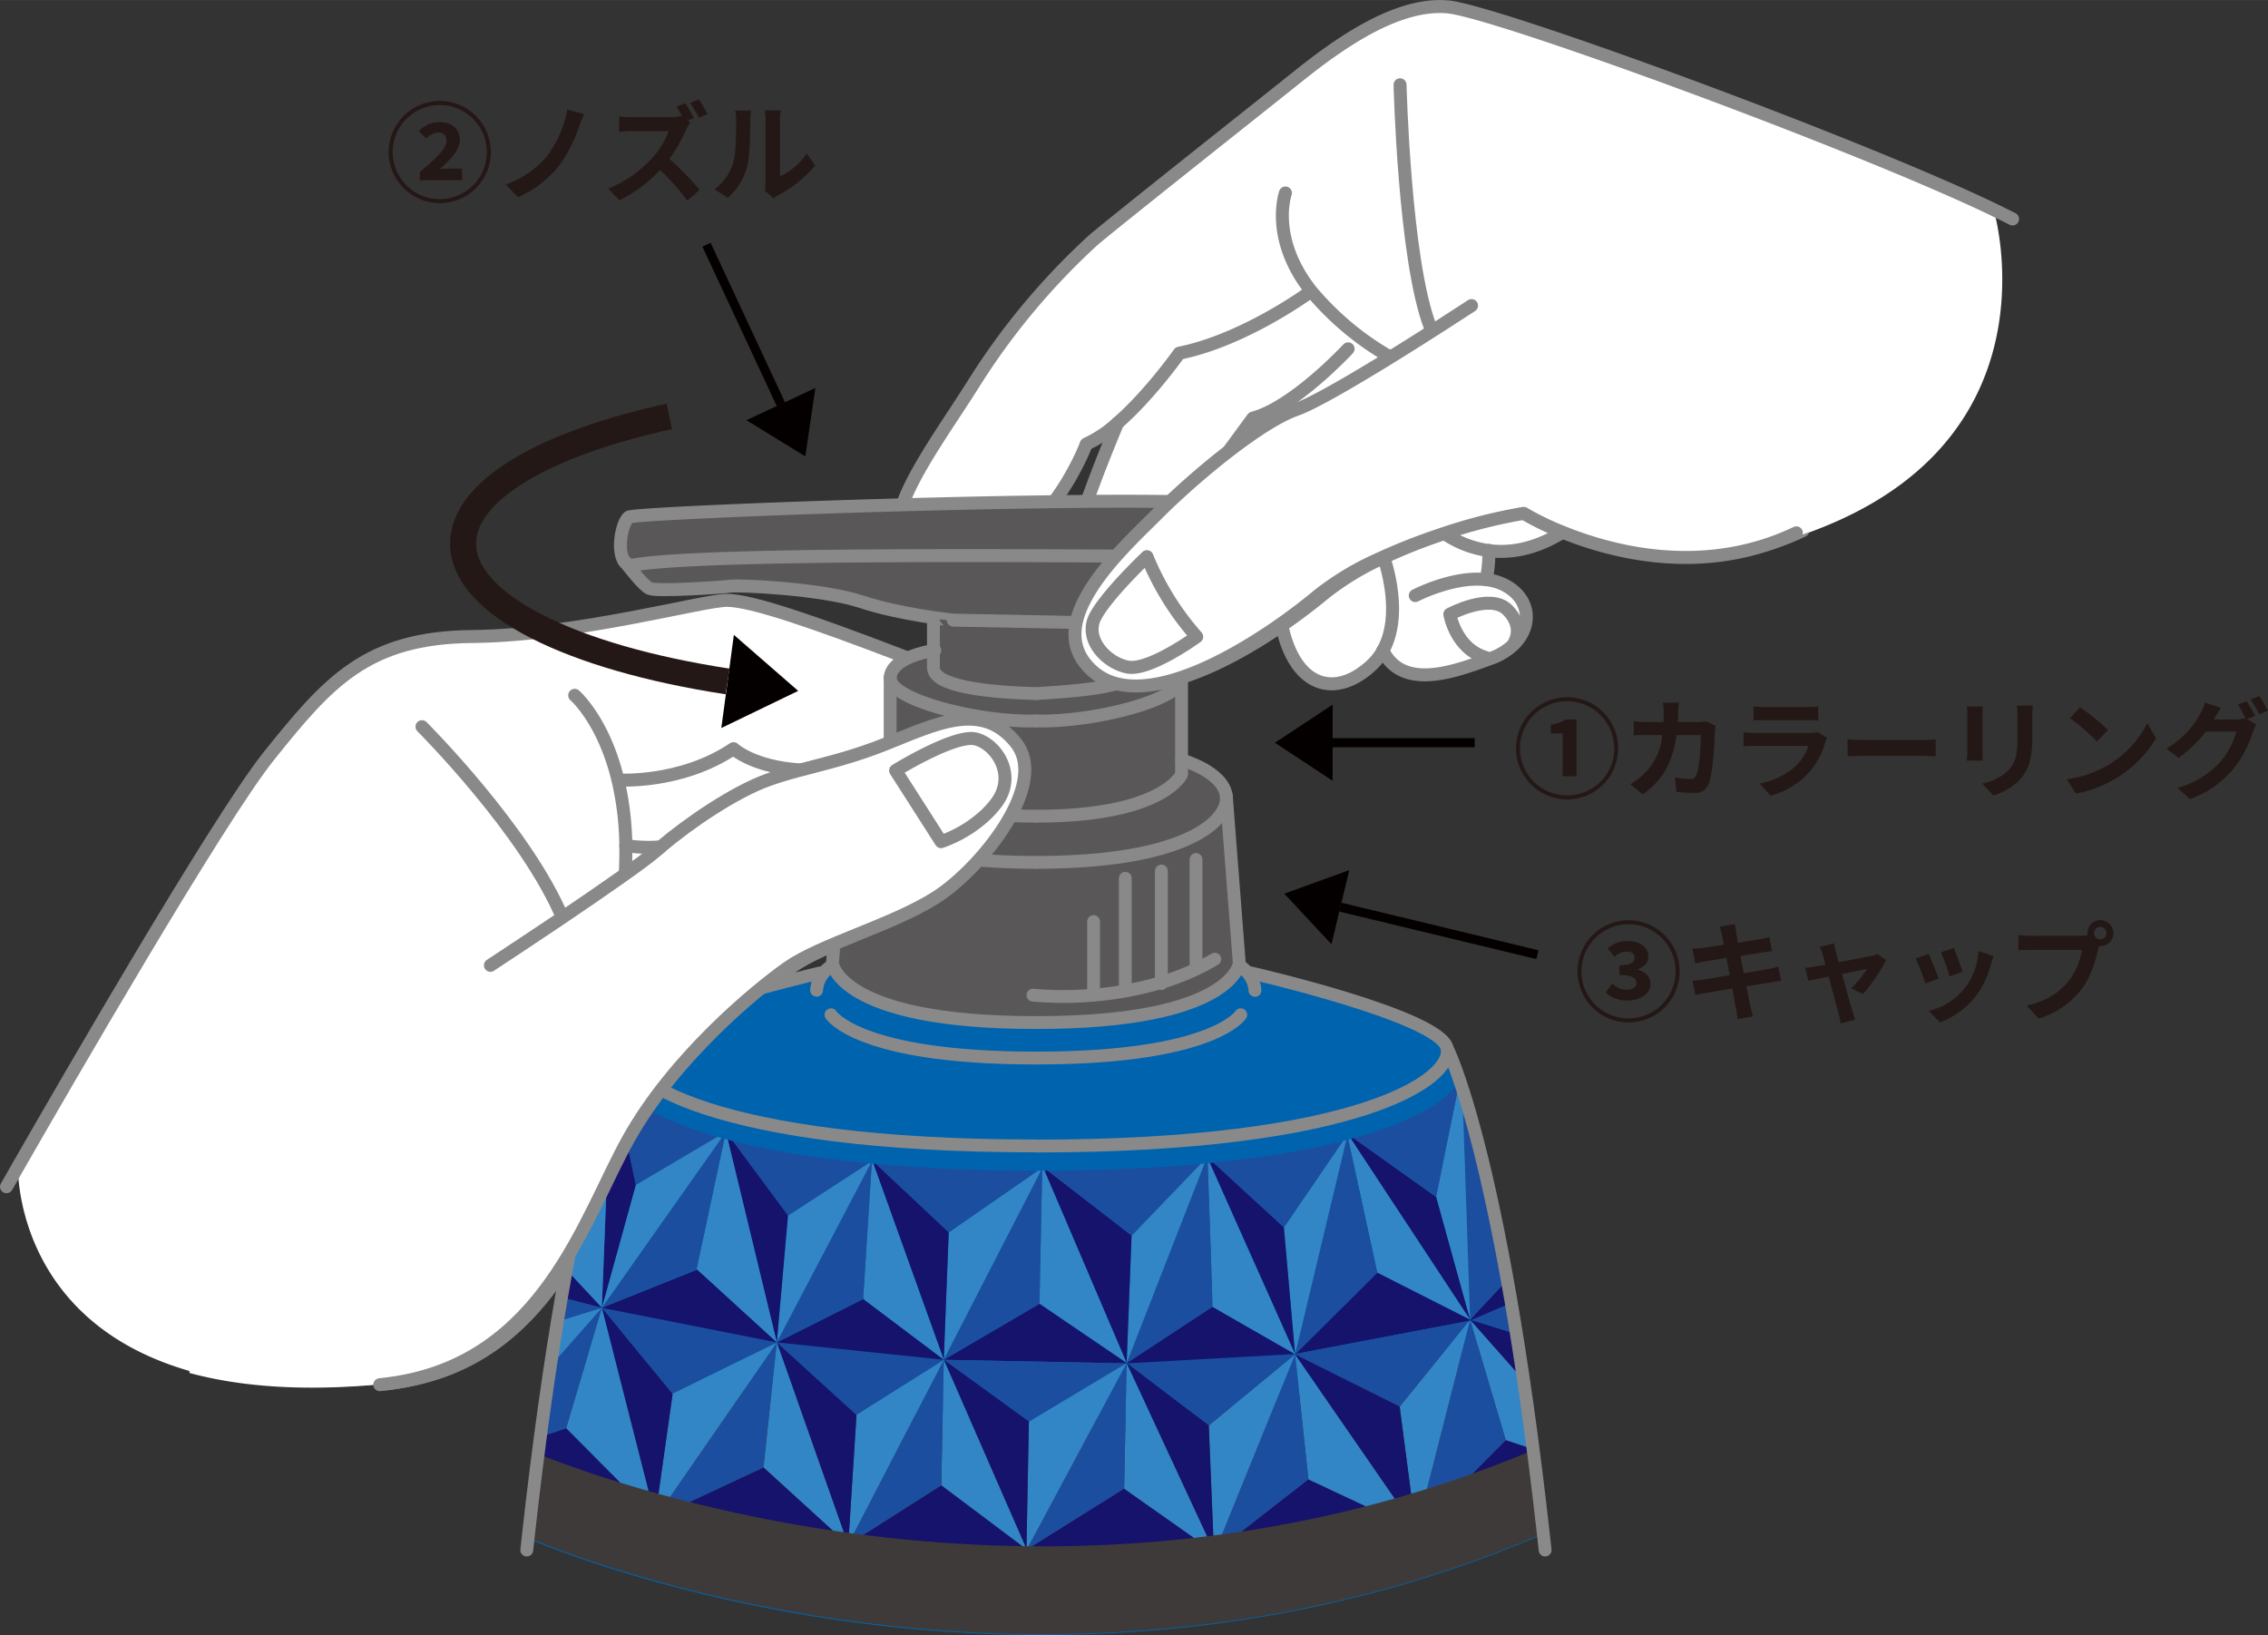 <svg xmlns="http://www.w3.org/2000/svg" xmlns:xlink="http://www.w3.org/1999/xlink" width="184.86mm" height="133.25mm" viewBox="0 0 524.02 377.71"><rect x="0" y="0" width="524.02" height="377.71" fill="#333333" stroke="none"/><defs><style>.cls-1,.cls-10,.cls-12,.cls-14,.cls-16,.cls-3{fill:none;}.cls-2{fill:#fff;}.cls-10,.cls-12,.cls-3{stroke:#898989;stroke-linecap:round;stroke-linejoin:round;}.cls-3{stroke-width:3px;}.cls-4{fill:#0063ae;}.cls-5{fill:#3e3a39;}.cls-6{clip-path:url(#clip-path);}.cls-7{fill:#3286c6;}.cls-8{fill:#15136c;}.cls-9{fill:#1c4e9f;}.cls-10{stroke-width:2.97px;}.cls-11{fill:#595757;}.cls-12{stroke-width:3px;}.cls-13{fill:#040000;}.cls-14{stroke:#040000;stroke-width:2.1px;}.cls-14,.cls-16{stroke-miterlimit:10;}.cls-15{fill:#231815;}.cls-16{stroke:#231815;stroke-width:6px;}</style><clipPath id="clip-path"><path class="cls-1" d="M337.3,249.43c3.76,11,10.67,36.07,17.1,85.51-108.84,45.62-211.85,8.25-229.92,1,6.64-51.48,13.82-76.83,17.51-87.37,2.69,8.33,28.16,21.87,97.7,21.87H240C307.07,270.41,333.14,257.8,337.3,249.43Z"/></clipPath></defs><g id="レイヤー_2" data-name="レイヤー 2"><g id="レイヤー_1-2" data-name="レイヤー 1"><path class="cls-2" d="M228.79,188a29,29,0,0,1-10.37,6.29l-10.51-16.42s13.73-8.52,18.51-7.33,9.62,8.46,4.66,14.92A20.84,20.84,0,0,1,228.79,188Z"/><path class="cls-2" d="M153.54,195.54l-.78.66c-1.58,1.38-4.64,3.63-8.35,6.25.16-2.51.21-4.87.17-7.12A34.21,34.21,0,0,0,153.54,195.54Z"/><path class="cls-2" d="M185.26,177.88c-2.35.63-4.63,1.3-6.92,2.13-7.8,2.84-18.14,9.88-24.79,15.52h0a34.21,34.21,0,0,1-9-.21,69.84,69.84,0,0,0-1.82-15.13l.07,0s14.4,1,26.65-7.23C169.48,173,174,177.28,185.26,177.88Z"/><path class="cls-2" d="M153.55,195.53c6.65-5.64,17-12.68,24.79-15.52,2.29-.83,4.57-1.5,6.92-2.13-11.23-.6-15.78-4.93-15.78-4.93-12.25,8.25-26.65,7.23-26.65,7.23l-.07,0a69.84,69.84,0,0,1,1.82,15.13c0,2.25,0,4.61-.17,7.12,3.71-2.62,6.77-4.87,8.35-6.25l.78-.66Zm80.82-7c-4.26,7.68-11.69,15.19-17.22,18.68-10.05,6.34-26.53,10.77-34.21,16.19s-26.27,20.87-36.7,39.47c-10.14,18.07-19.52,51.37-54.44,56.47-86.68,9.36-87.69-46.1-87.65-49.8,10.1-17.62,46.22-80.22,58-94.91,13.73-17.14,22.59-27.34,46.92-27.57s53.36-8.39,58.95-8.36,20.18,5.07,39.24,12.37,29.05,12.15,35,17.19C247.56,172.7,248,188,234.37,188.51Zm-5.58-.53a20.84,20.84,0,0,0,2.29-2.54c5-6.46.12-13.73-4.66-14.92s-18.51,7.33-18.51,7.33l10.51,16.42A29,29,0,0,0,228.79,188Z"/><path class="cls-3" d="M153.55,195.53c6.65-5.64,17-12.68,24.79-15.52,2.29-.83,4.57-1.5,6.92-2.13,6-1.62,12.37-3,20.54-6.26,11.38-4.55,22.1-10,29.92-.2,3.52,4.41,2.15,10.81-1.35,17.09-4.26,7.68-11.69,15.19-17.22,18.68-10.05,6.34-26.53,10.77-34.21,16.19s-26.27,20.87-36.7,39.47c-10.14,18.07-19.52,51.37-54.44,56.47-1,.15-2,.27-3.07.38"/><path class="cls-3" d="M114.29,222.79s7.4-4.84,15.79-10.5c4.85-3.26,10-6.79,14.33-9.84,3.71-2.62,6.77-4.87,8.35-6.25l.78-.66"/><path class="cls-3" d="M97.5,167.87s24.2,24.14,32.58,44.42"/><path class="cls-3" d="M132.78,160.63s6.66,5.7,10,19.57a69.84,69.84,0,0,1,1.82,15.13c0,2.25,0,4.61-.17,7.12"/><path class="cls-3" d="M1.5,274.15s1-1.69,2.65-4.63c10.1-17.62,46.22-80.22,58-94.91,13.73-17.14,22.59-27.34,46.92-27.57s53.36-8.39,58.95-8.36,20.18,5.07,39.24,12.37,29.05,12.15,35,17.19c5.29,4.46,5.7,19.79-7.9,20.27"/><path class="cls-3" d="M142.83,180.18s14.4,1,26.65-7.23c0,0,4.55,4.33,15.78,4.93"/><path class="cls-3" d="M144.58,195.33a34.21,34.21,0,0,0,9,.21h0"/><path class="cls-3" d="M207.91,177.85l10.51,16.42A29,29,0,0,0,228.79,188a20.84,20.84,0,0,0,2.29-2.54c5-6.46.12-13.73-4.66-14.92S207.91,177.85,207.91,177.85Z"/><path class="cls-2" d="M344,127.15a23.85,23.85,0,0,1-10.36-4,122.18,122.18,0,0,1,19.8-5.12,64.08,64.08,0,0,0,8.52,4.17C355.13,126.84,349,127.78,344,127.15Z"/><path class="cls-2" d="M343.42,133.91a12.33,12.33,0,0,1,4.06,1.17c6,3,6.66,9.18,2.52,13.52l-.35-.37s2.66-3.34-1.34-7.34-13.33,1-13.33,1,1.33,8,8.33,10l.2.55c-8.21,3-19.52,6.88-24-2.16,4.34-7.74,1.14-18.69.19-21.51a135.26,135.26,0,0,1,14-5.57,23.85,23.85,0,0,0,10.36,4A30.27,30.27,0,0,1,343.42,133.91Z"/><path class="cls-2" d="M343.31,151.89c-7-2-8.33-10-8.33-10s9.33-5,13.33-1,1.34,7.34,1.34,7.34l.35.37a14.42,14.42,0,0,1-5.52,3.48l-1,.36Z"/><path class="cls-2" d="M319.53,150.28a13.48,13.48,0,0,1-2.55,3.3c-8.23,7.77-17.72,5.51-20.81-9.09,3.8-2.62,7.18-5.22,9.81-7.41a65.05,65.05,0,0,1,13.74-8.31C320.67,131.59,323.87,142.54,319.53,150.28Z"/><path class="cls-2" d="M266.48,128.08a65,65,0,0,0,11.5,18.5s-11,8-16,7-10-6.5-7.5-11.5S266.48,128.08,266.48,128.08Z"/><path class="cls-2" d="M301,94.08c-8.5,3-23.5,15.5-32,24-4.59,4.59-12.23,11.64-16.32,18.9a17.39,17.39,0,0,1-4.18-10.9c0-4.52,6.53-20.67,9.74-28.37,7.44-6.46,14.26-16.13,14.26-16.13,15-3,30-14,30-14l.57-.2c3.58,4.47,8.94,9.17,16.93,13.7l1,2C312.92,88,304.7,92.77,301,94.08Z"/><path class="cls-2" d="M266.48,128.08s-9.5,9-12,14,2.5,10.5,7.5,11.5,16-7,16-7A65,65,0,0,1,266.48,128.08ZM362,122.25a64.08,64.08,0,0,1-8.52-4.17,122.18,122.18,0,0,0-19.8,5.12,135.26,135.26,0,0,0-14,5.57A65.05,65.05,0,0,0,306,137.08c-2.63,2.19-6,4.79-9.81,7.41-13.53,9.29-32.43,18.68-42.19,10.09-5.76-5.07-4.83-11.41-1.32-17.6,4.09-7.26,11.73-14.31,16.32-18.9,8.5-8.5,23.5-21,32-24,3.72-1.31,11.94-6.07,20-11l-1-2c-8-4.53-13.35-9.23-16.93-13.7l-.57.2s-15,11-30,14c0,0-6.82,9.67-14.26,16.13a28.23,28.23,0,0,1-7.24,4.87s-10.5,28.5-33,27.5-4-24,7-41.5a160.2,160.2,0,0,1,27.5-33c4-3.5,37.5-30,47.5-38s23-17,34.5-16c11,.95,94.25,31.47,126.22,46.87l-.05.11s16.66,56-47.34,76l-.19-.51C392.77,132.21,372.89,126.74,362,122.25Z"/><path class="cls-3" d="M341.48,70.08s-10.12,6.64-20.49,13c-8.07,4.93-16.29,9.69-20,11-8.5,3-23.5,15.5-32,24-4.59,4.59-12.23,11.64-16.32,18.9-3.51,6.19-4.44,12.53,1.32,17.6,9.76,8.59,28.66-.8,42.19-10.09,3.8-2.62,7.18-5.22,9.81-7.41a65.05,65.05,0,0,1,13.74-8.31,135.26,135.26,0,0,1,14-5.57,122.18,122.18,0,0,1,19.8-5.12,64.08,64.08,0,0,0,8.52,4.17c10.89,4.49,30.77,10,51.12,1.8q1.68-.67,3.36-1.47"/><path class="cls-3" d="M323.48,19.58s1,40.5,7,56"/><path class="cls-3" d="M297,44.58s-3.77,10.5,6.07,22.8a67.52,67.52,0,0,0,18.26,15.18"/><path class="cls-3" d="M302.48,67.58s-15,11-30,14c0,0-6.82,9.67-14.26,16.13a28.23,28.23,0,0,1-7.24,4.87s-10.5,28.5-33,27.5-4-24,7-41.5a160.2,160.2,0,0,1,27.5-33c4-3.5,37.5-30,47.5-38s23-17,34.5-16c11,.95,94.25,31.47,126.22,46.87Q463,49.58,465,50.58"/><path class="cls-3" d="M258.22,97.71c-3.21,7.7-9.74,23.85-9.74,28.37a17.39,17.39,0,0,0,4.18,10.9"/><path class="cls-3" d="M311.48,80.58s-12.5,13.5-22,16l-5.5,7.5"/><path class="cls-3" d="M333.68,123.2a23.85,23.85,0,0,0,10.36,4c5,.63,11.09-.31,18-4.9"/><path class="cls-3" d="M327,137.58s8.86-4.61,16.44-3.67a12.33,12.33,0,0,1,4.06,1.17c6,3,6.66,9.18,2.52,13.52a14.42,14.42,0,0,1-5.52,3.48l-1,.36c-8.21,3-19.52,6.88-24-2.16"/><path class="cls-3" d="M344,127.15a30.27,30.27,0,0,1-.62,6.76"/><path class="cls-3" d="M319.72,128.77c.95,2.82,4.15,13.77-.19,21.51a13.48,13.48,0,0,1-2.55,3.3c-8.23,7.77-17.72,5.51-20.81-9.09"/><path class="cls-3" d="M266.48,128.08a65,65,0,0,0,11.5,18.5s-11,8-16,7-10-6.5-7.5-11.5S266.48,128.08,266.48,128.08Z"/><path class="cls-3" d="M343.31,151.89c-7-2-8.33-10-8.33-10s9.33-5,13.33-1,1.5,7.67,1.5,7.67"/><path class="cls-4" d="M334.33,242.08s12.33,23.69,22.27,112.35c-116.42,50.05-226.84,4.35-234.64,1,10-89.47,22.37-113.34,22.37-113.34-1.66,7.34,20.86,22.67,94.86,22.67h.29C313.48,264.75,336,249.42,334.33,242.08Z"/><path class="cls-5" d="M122,355.21c2-18.11,4.14-33.53,6.23-46.61,26.57,9.9,121.49,39.31,222.08-1.36,2.13,13.13,4.28,28.67,6.34,47C240.27,404.27,129.85,358.57,122,355.21Z"/><g class="cls-6"><polygon class="cls-7" points="370.88 340.07 371.24 340.49 371.07 340.43 347.9 332.7 339.72 305.05 339.8 305.02 370.88 340.07"/><polygon class="cls-8" points="371.07 340.43 371.06 340.46 327.27 353.44 347.9 332.7 371.07 340.43"/><polygon class="cls-8" points="364.22 312.63 370.88 340.07 339.8 305.02 339.95 304.95 363.99 312.37 364.15 312.32 364.22 312.63"/><polygon class="cls-9" points="364.15 312.32 363.99 312.37 339.95 304.95 360.13 296.25 364.15 312.32"/><polygon class="cls-8" points="357.56 285.96 360.13 296.25 339.95 304.95 339.66 304.87 357.39 285.87 357.48 285.81 357.56 285.96"/><polygon class="cls-9" points="338.06 247.63 357.48 285.81 357.39 285.87 339.66 304.87 337.73 247.63 338.06 247.63"/><polygon class="cls-9" points="339.72 305.05 347.9 332.7 327.27 353.44 339.6 305.11 339.72 305.05"/><polygon class="cls-9" points="339.95 304.95 339.8 305.02 339.66 304.87 339.95 304.95"/><polygon class="cls-9" points="339.66 304.87 339.8 305.02 339.72 305.05 339.66 304.87"/><polygon class="cls-9" points="339.72 305.05 339.6 305.11 339.66 304.87 339.72 305.05"/><polygon class="cls-7" points="337.64 247.67 337.72 247.29 337.73 247.63 339.66 304.87 331.81 276.51 337.64 247.67"/><polygon class="cls-8" points="331.81 276.51 339.66 304.87 311.5 262.13 311.56 262.13 311.59 262.11 331.81 276.51"/><polygon class="cls-7" points="311.5 262.13 339.66 304.87 318.22 294.01 311.32 262.26 311.34 262.15 311.5 262.13"/><polygon class="cls-9" points="339.66 304.87 339.6 305.11 339.56 305.13 339.43 305.14 339.66 304.87"/><polygon class="cls-8" points="339.66 304.87 339.43 305.14 299.33 312.77 318.22 294.01 339.66 304.87"/><polygon class="cls-7" points="339.6 305.11 327.27 353.44 327.09 353.18 323.39 324.95 339.43 305.14 339.56 305.13 339.6 305.11"/><polygon class="cls-9" points="299.33 312.77 339.43 305.14 323.39 324.95 299.23 312.88 299.33 312.77"/><polygon class="cls-9" points="337.64 247.67 331.81 276.51 311.59 262.11 337.64 247.67"/><polygon class="cls-9" points="327.27 353.44 327.22 353.46 327.13 353.48 327.11 353.38 327.27 353.44"/><polygon class="cls-9" points="327.09 353.18 327.27 353.44 327.11 353.38 327.09 353.18"/><polygon class="cls-8" points="327.13 353.48 280.72 358.8 280.49 358.79 280.48 358.51 280.64 358.63 302.3 341.75 327.11 353.38 327.13 353.48"/><polygon class="cls-7" points="327.09 353.18 327.11 353.38 302.3 341.75 299.23 312.88 327.09 353.18"/><polygon class="cls-8" points="323.39 324.95 327.09 353.18 299.23 312.88 323.39 324.95"/><polygon class="cls-9" points="311.32 262.26 318.22 294.01 299.33 312.77 299.25 312.79 311.32 262.26"/><polygon class="cls-9" points="311.59 262.11 311.56 262.13 311.5 262.13 311.39 261.96 311.59 262.11"/><polygon class="cls-9" points="311.39 261.96 311.5 262.13 311.34 262.15 311.39 261.96"/><polygon class="cls-9" points="311.39 261.96 311.34 262.15 311.3 262.17 311.29 262.12 311.39 261.96"/><polygon class="cls-9" points="311.34 262.15 311.32 262.26 311.3 262.17 311.34 262.15"/><polygon class="cls-7" points="311.3 262.17 311.32 262.26 299.25 312.79 299.22 312.8 296.64 283.56 311.25 262.18 311.3 262.17"/><polygon class="cls-9" points="311.29 262.12 311.3 262.17 311.25 262.18 311.29 262.12"/><path class="cls-9" d="M311.25,262.18l-14.61,21.39L279,267.37v-.09Z"/><polygon class="cls-9" points="299.23 312.88 302.3 341.75 280.64 358.63 299.23 312.88"/><polygon class="cls-9" points="299.33 312.77 299.23 312.88 299.25 312.79 299.33 312.77"/><polygon class="cls-9" points="299.25 312.79 299.23 312.88 299.22 312.8 299.25 312.79"/><polygon class="cls-9" points="299.22 312.8 299.23 312.88 299.19 312.8 299.22 312.8"/><polygon class="cls-9" points="299.19 312.8 299.23 312.88 299.1 312.8 299.19 312.8"/><polygon class="cls-7" points="299.23 312.88 280.64 358.63 280.47 358.26 279.29 329.3 299.23 312.88"/><polygon class="cls-9" points="299.23 312.88 279.29 329.3 260.41 314.95 299.1 312.8 299.23 312.88"/><path class="cls-8" d="M296.64,283.57l2.58,29.22h0L279,267.52a.76.76,0,0,1,0-.15Z"/><path class="cls-7" d="M279,267.52l20.2,45.27h-.09l-19-10.89C280.24,302.32,279.29,276,279,267.52Z"/><polygon class="cls-8" points="280.1 301.9 299.1 312.8 260.41 314.95 260.31 314.88 280.1 301.9"/><polygon class="cls-9" points="280.47 358.26 280.64 358.63 280.48 358.51 280.47 358.26"/><polygon class="cls-8" points="280.48 358.51 280.49 358.79 237.49 357.8 259.73 343.89 280.48 358.51"/><polygon class="cls-7" points="280.47 358.26 280.48 358.51 259.73 343.89 260.31 314.96 260.31 314.95 260.35 314.95 280.47 358.26"/><polygon class="cls-8" points="279.29 329.3 280.47 358.26 260.35 314.95 260.41 314.95 279.29 329.3"/><path class="cls-9" d="M279,267.52c.3,8.43,1.25,34.8,1.11,34.39l-19.79,13,18.58-47.58Z"/><path class="cls-9" d="M279,267.52l-.1-.23.09.08A.76.76,0,0,0,279,267.52Z"/><path class="cls-9" d="M279,267.28v.09l-.09-.08Z"/><polygon class="cls-7" points="278.89 267.3 260.31 314.88 261.45 285.46 278.89 267.3"/><polygon class="cls-9" points="278.89 267.3 261.45 285.46 241.18 269.79 278.89 267.3"/><polygon class="cls-8" points="261.45 285.46 260.31 314.88 241.04 269.8 241.06 269.8 241.18 269.79 261.45 285.46"/><polygon class="cls-9" points="260.31 314.88 260.41 314.95 260.35 314.95 260.31 314.88"/><polygon class="cls-9" points="260.35 314.95 260.31 314.95 260.31 314.88 260.35 314.95"/><polygon class="cls-7" points="241.04 269.8 260.31 314.88 240.17 301.19 240.8 269.94 240.87 269.79 241.04 269.8"/><polygon class="cls-9" points="260.31 314.88 260.31 314.95 260.31 314.96 260.26 314.96 260.31 314.88"/><polygon class="cls-9" points="260.31 314.88 260.26 314.96 260.22 314.96 260.16 314.96 260.31 314.88"/><polygon class="cls-9" points="260.31 314.96 259.73 343.89 237.49 357.8 237.32 357.8 260.26 314.96 260.31 314.96"/><polygon class="cls-8" points="260.31 314.88 260.16 314.96 218.06 314.13 240.17 301.19 260.31 314.88"/><polygon class="cls-7" points="260.26 314.96 237.32 357.8 237.22 357.8 237.16 357.8 237.72 328.46 237.73 328.39 260.16 314.96 260.22 314.96 260.26 314.96"/><polygon class="cls-9" points="260.16 314.96 237.73 328.39 218.06 314.13 260.16 314.96"/><polygon class="cls-9" points="241.18 269.79 241.06 269.8 241.04 269.8 240.96 269.62 241.18 269.79"/><polygon class="cls-9" points="241.04 269.8 240.87 269.79 240.96 269.62 241.04 269.8"/><polygon class="cls-9" points="240.96 269.62 240.87 269.79 240.8 269.79 240.8 269.73 240.96 269.62"/><polygon class="cls-9" points="240.87 269.79 240.8 269.94 240.8 269.79 240.87 269.79"/><polygon class="cls-9" points="240.8 269.73 240.8 269.79 240.72 269.79 240.8 269.73"/><polygon class="cls-7" points="240.8 269.79 240.8 269.94 218.06 314.13 219.2 284.71 240.72 269.79 240.8 269.79"/><polygon class="cls-9" points="240.8 269.94 240.17 301.19 218.06 314.13 240.8 269.94"/><polygon class="cls-9" points="240.72 269.79 219.2 284.71 201.72 268.3 240.72 269.79"/><polygon class="cls-8" points="237.73 328.39 237.72 328.46 237.16 357.8 237.15 357.8 218.06 314.13 237.73 328.39"/><polygon class="cls-9" points="237.49 357.8 237.23 357.96 237.32 357.8 237.49 357.8"/><polygon class="cls-9" points="237.32 357.8 237.23 357.96 237.16 357.8 237.16 357.8 237.22 357.8 237.32 357.8"/><polygon class="cls-9" points="237.16 357.8 237.23 357.96 237.16 357.92 237.16 357.8"/><polygon class="cls-9" points="237.16 357.8 237.16 357.8 237.16 357.92 237 357.79 237.15 357.8 237.16 357.8"/><polygon class="cls-7" points="218.06 314.13 237.15 357.8 237 357.79 217.48 343.14 218.06 314.13"/><polygon class="cls-8" points="237 357.79 196.06 356.8 195.99 356.79 217.48 343.14 237 357.79"/><polygon class="cls-8" points="219.2 284.71 218.06 314.13 201.6 268.3 201.72 268.3 219.2 284.71"/><polygon class="cls-7" points="201.6 268.3 218.06 314.13 199.43 300.1 201.45 268.32 201.48 268.27 201.56 268.3 201.6 268.3"/><polygon class="cls-9" points="218.06 314.13 217.48 343.14 195.99 356.79 195.99 356.71 218.06 314.13"/><polygon class="cls-7" points="218.06 314.13 195.99 356.71 197.89 326.96 197.84 326.85 218.06 314.13"/><polygon class="cls-9" points="218.06 314.13 197.84 326.85 179.48 310.13 179.49 310.12 179.5 310.12 179.56 310.13 218.06 314.13"/><polygon class="cls-8" points="218.06 314.13 179.56 310.13 179.5 310.12 199.43 300.1 218.06 314.13"/><polygon class="cls-9" points="201.55 268.14 201.72 268.3 201.6 268.3 201.55 268.14"/><polygon class="cls-9" points="201.55 268.14 201.6 268.3 201.56 268.3 201.48 268.27 201.55 268.14"/><polygon class="cls-9" points="201.55 268.14 201.48 268.27 201.46 268.27 201.46 268.2 201.55 268.14"/><polygon class="cls-9" points="201.48 268.27 201.45 268.32 201.46 268.27 201.48 268.27"/><polygon class="cls-9" points="201.46 268.2 201.46 268.27 201.38 268.26 201.46 268.2"/><polygon class="cls-7" points="201.46 268.27 201.45 268.32 179.49 310.12 179.48 310.11 182.06 280.81 201.38 268.26 201.46 268.27"/><polygon class="cls-9" points="179.49 310.12 201.45 268.32 199.43 300.1 179.5 310.12 179.49 310.12"/><polygon class="cls-9" points="201.38 268.26 182.06 280.81 167.72 261.46 167.76 261.39 167.89 261.46 201.38 268.26"/><polygon class="cls-8" points="197.84 326.85 197.89 326.96 195.99 356.71 195.96 356.79 195.93 356.77 179.48 310.13 197.84 326.85"/><polygon class="cls-9" points="195.99 356.71 195.99 356.79 195.96 356.79 195.99 356.71"/><polygon class="cls-9" points="195.99 356.79 195.94 356.81 195.96 356.79 195.99 356.79"/><polygon class="cls-9" points="195.96 356.79 195.94 356.81 195.93 356.77 195.96 356.79"/><polygon class="cls-9" points="195.93 356.77 195.94 356.81 195.89 356.77 195.93 356.77"/><polygon class="cls-7" points="195.93 356.77 195.89 356.77 176.4 339 179.48 310.13 195.93 356.77"/><polygon class="cls-8" points="176.4 339 195.89 356.77 151.56 350.8 151.34 350.74 151.36 350.63 151.43 350.69 176.4 339"/><polygon class="cls-8" points="167.72 261.46 182.06 280.81 179.48 310.11 167.72 261.46"/><polygon class="cls-9" points="179.49 310.12 179.48 310.13 179.48 310.11 179.49 310.12"/><polygon class="cls-9" points="179.48 310.11 179.48 310.13 179.46 310.11 179.48 310.11"/><polygon class="cls-9" points="179.48 310.13 176.4 339 151.43 350.69 179.48 310.13"/><polygon class="cls-7" points="179.48 310.13 151.43 350.69 151.38 350.49 155.39 322.13 155.32 321.94 179.48 310.13"/><polygon class="cls-7" points="179.48 310.11 179.46 310.11 161.06 293.3 160.91 293.36 167.72 261.46 179.48 310.11"/><polygon class="cls-9" points="179.48 310.13 155.32 321.94 139.06 302.13 179.46 310.11 179.48 310.13"/><polygon class="cls-8" points="160.91 293.36 161.06 293.3 179.46 310.11 139.06 302.13 139.05 302.13 139.05 302.12 160.91 293.36"/><polygon class="cls-9" points="141.32 247.43 141.26 247.15 167.76 261.39 167.72 261.46 146.89 273.76 141.32 247.43"/><polygon class="cls-9" points="167.72 261.46 160.91 293.36 139.05 302.12 167.72 261.46"/><polygon class="cls-7" points="167.72 261.46 139.05 302.12 146.89 273.76 167.72 261.46"/><polygon class="cls-8" points="155.32 321.94 155.39 322.13 151.38 350.49 139.05 302.13 139.06 302.13 155.32 321.94"/><polygon class="cls-9" points="151.38 350.49 151.43 350.69 151.36 350.63 151.38 350.49"/><polygon class="cls-7" points="139.05 302.13 151.38 350.49 151.36 350.63 130.8 329.95 139.05 302.13"/><polygon class="cls-8" points="130.8 329.95 151.36 350.63 151.34 350.74 107.64 337.89 130.8 329.95"/><polygon class="cls-8" points="141.32 247.43 146.89 273.76 139.05 302.12 141.19 247.65 141.32 247.43"/><polygon class="cls-9" points="141.26 247.15 141.32 247.43 141.19 247.65 141.22 246.97 141.26 247.15"/><polygon class="cls-7" points="141.19 247.65 139.05 302.12 121.32 283.12 121.13 283.01 141.19 247.65"/><rect class="cls-9" x="139.04" y="302.12" width="0.01" height="0.01"/><polygon class="cls-8" points="121.32 283.12 139.05 302.12 139.04 302.12 117.92 296.69 121.06 283.13 121.13 283.01 121.32 283.12"/><polygon class="cls-9" points="139.05 302.13 130.8 329.95 107.64 337.89 139.04 302.13 139.05 302.13"/><polygon class="cls-7" points="139.04 302.12 139.04 302.13 107.64 337.89 114.89 309.8 114.95 309.55 139.04 302.12"/><polygon class="cls-9" points="139.04 302.12 114.95 309.55 117.92 296.69 139.04 302.12"/></g><path class="cls-4" d="M288.37,224.79l.63,0s43.67,10,45.33,17.33-20.85,22.67-94.85,22.67h-.29c-74,0-96.52-15.33-94.86-22.67,1.62-7.1,42.65-16.71,45.21-17.3h.75a7.27,7.27,0,0,1,2-1.71S206,207.56,237,207.56s49.31,15.52,49.31,15.52A7.12,7.12,0,0,1,288.37,224.79Z"/><path class="cls-10" d="M188.67,228.75a7,7,0,0,1,1.62-4,7.27,7.27,0,0,1,2-1.71S206,207.56,237,207.56s49.31,15.52,49.31,15.52"/><path class="cls-10" d="M192,234.42s6.19,10,47.19,10"/><path class="cls-10" d="M189.67,224.75l-.13,0c-2.56.59-43.59,10.2-45.21,17.3-1.66,7.34,20.86,22.67,94.86,22.67"/><path class="cls-10" d="M144.33,242.08S131.92,266,122,355.42c-.09.88-.19,1.77-.29,2.66"/><path class="cls-10" d="M286.33,223.08a7.12,7.12,0,0,1,2,1.71,6.86,6.86,0,0,1,1.63,4"/><path class="cls-10" d="M286.67,234.42s-6.19,10-47.19,10"/><path class="cls-10" d="M289,224.75s43.67,10,45.33,17.33-20.85,22.67-94.85,22.67"/><path class="cls-10" d="M334.33,242.08s12.33,23.69,22.27,112.35c.13,1.2.27,2.42.4,3.65"/><path class="cls-11" d="M283.34,183.89l3,38.66s-1.53,13.67-46.86,13.67h-.29c-45.33,0-46.85-13.67-46.85-13.67l3-38.66c-.67,5.66,9.19,15.33,43.85,15.33h.29C274.15,199.22,284,189.55,283.34,183.89Z"/><path class="cls-11" d="M283.34,183.89c.66,5.66-9.19,15.33-43.86,15.33h-.29c-34.66,0-44.52-9.67-43.85-15.33s10.33-8.34,10.33-8.34v3.34s4.19,9.66,33.52,9.66h.29c29.33,0,33.52-9.66,33.52-9.66v-3.34S282.67,178.22,283.34,183.89Z"/><path class="cls-11" d="M239.48,166.55c13.22.34,33.52-4.91,33.52-9.88v22.22s-4.19,9.66-33.52,9.66h-.29c-29.33,0-33.52-9.66-33.52-9.66V156.67c0,5,20.3,10.22,33.52,9.88Z"/><path class="cls-11" d="M273,156.55v.12c0,5-20.3,10.22-33.52,9.88h-.29c-13.22.34-33.52-4.92-33.52-9.88v-.12c.29-4.46,8.27-6,10-6.28v3.95c0,4.33,12.33,5.67,23.52,6h.29c10.86-.67,23.52-1.67,23.52-6v-3.95C264.73,150.55,272.71,152.09,273,156.55Z"/><path class="cls-11" d="M263,150.27v3.95c0,4.33-12.66,5.33-23.52,6h-.29c-11.19-.33-23.52-1.67-23.52-6v-12s5.48-10.67,22.81-10.67S263,142.22,263,142.22Z"/><path class="cls-10" d="M239.19,160.22c-11.19-.33-23.52-1.67-23.52-6v-12s5.48-10.67,22.81-10.67S263,142.22,263,142.22"/><path class="cls-10" d="M205.67,156.67c0,5,20.3,10.22,33.52,9.88"/><path class="cls-10" d="M216,150.22l-.33.05c-1.73.28-9.71,1.82-10,6.28"/><path class="cls-10" d="M205.67,156.55v22.34s4.19,9.66,33.52,9.66"/><path class="cls-10" d="M205.67,175.55s-9.67,2.67-10.33,8.34,9.19,15.33,43.85,15.33"/><path class="cls-10" d="M195.34,183.89l-3,38.66s1.52,13.67,46.85,13.67"/><path class="cls-10" d="M263,142.22v12c0,4.33-12.66,5.33-23.52,6"/><path class="cls-10" d="M273,156.67c0,5-20.3,10.22-33.52,9.88"/><path class="cls-10" d="M262.67,150.22l.33.05c1.73.28,9.71,1.82,10,6.28"/><path class="cls-10" d="M273,156.55v22.34s-4.19,9.66-33.52,9.66"/><path class="cls-10" d="M273,175.55s9.67,2.67,10.34,8.34-9.19,15.33-43.86,15.33"/><path class="cls-10" d="M283.34,183.89l3,38.66s-1.53,13.67-46.86,13.67"/><path class="cls-10" d="M238.67,229.89a78.85,78.85,0,0,0,14,0,76.15,76.15,0,0,0,15.67-2.94,54.67,54.67,0,0,0,12.33-5.37"/><line class="cls-10" x1="276.34" y1="198.55" x2="276.34" y2="223.22"/><polyline class="cls-10" points="268.34 201.22 268.34 226.92 268.34 227.22"/><line class="cls-10" x1="260" y1="202.89" x2="260" y2="228.89"/><polyline class="cls-10" points="252.67 212.89 252.67 229.86 252.67 229.89"/><path class="cls-11" d="M146.5,130.48c21.73-3.71,144.54-1.29,147.24-2.17a1.1,1.1,0,0,0,.44-.26c-.53,1.68-2.42,7.28-4.18,7.77-2.06.58-25.54,8.28-25.54,8.28l-44.21-.85S208.38,142.08,199,139s-28.43-3.86-30.15-3.6-17.07,1.29-18.74.55c-1.4-.61-4.69-4.83-5.71-6.16A2.16,2.16,0,0,0,146.5,130.48Z"/><path class="cls-11" d="M294.18,128.05a1.1,1.1,0,0,1-.44.26c-2.7.88-125.51-1.54-147.24,2.17a2.16,2.16,0,0,1-2.12-.67s0,0,0,0l-.24-.32s0,0,0,0c-1.61-2.55-.4-8.81,1.18-10s134-6.07,147.24-2.18C293.78,117.61,296.14,126.25,294.18,128.05Z"/><path class="cls-12" d="M144.37,129.79a1.91,1.91,0,0,1-.24-.32"/><path class="cls-12" d="M144.12,129.45c-1.61-2.55-.4-8.81,1.18-10s134-6.07,147.24-2.18c1.24.36,3.6,9,1.64,10.8a1.1,1.1,0,0,1-.44.26c-2.7.88-125.51-1.54-147.24,2.17a2.16,2.16,0,0,1-2.12-.67"/><path class="cls-12" d="M294.33,127.58s-.05.17-.15.47c-.53,1.68-2.42,7.28-4.18,7.77-2.06.58-25.54,8.28-25.54,8.28l-44.21-.85S208.38,142.08,199,139s-28.43-3.86-30.15-3.6-17.07,1.29-18.74.55c-1.4-.61-4.69-4.83-5.71-6.16,0,0,0,0,0,0l-.24-.32s0,0,0,0l0,0"/><path class="cls-2" d="M225.44,170.71c4.78,1.18,9.61,8.46,4.66,14.91a22.74,22.74,0,0,1-2.29,2.55,29.22,29.22,0,0,1-10.37,6.29L206.93,178S220.66,169.52,225.44,170.71Z"/><path class="cls-2" d="M152.55,195.72h0c6.65-5.64,17-12.68,24.79-15.52,2.3-.83,4.57-1.51,6.92-2.13,6-1.62,12.38-3,20.54-6.27,11.39-4.54,22.1-10,29.92-.19,3.52,4.4,2.15,10.81-1.35,17.09-4.26,7.68-11.69,15.19-17.22,18.67-10,6.35-26.53,10.77-34.21,16.19s-26.27,20.88-36.7,39.47c-10.14,18.08-19.52,51.37-54.44,56.47-19.79,2.14-35.11.9-47-2.32C39.16,275.07,81.32,218.1,121,217.89c2.4-1.59,5.19-3.46,8.1-5.41,4.84-3.26,10-6.8,14.33-9.85,3.71-2.61,6.76-4.87,8.35-6.24Zm77.55-10.1c5-6.45.12-13.73-4.66-14.91S206.93,178,206.93,178l10.51,16.43a29.22,29.22,0,0,0,10.37-6.29A22.74,22.74,0,0,0,230.1,185.62Z"/><path class="cls-3" d="M152.56,195.72c6.65-5.64,17-12.68,24.79-15.52,2.3-.83,4.57-1.51,6.92-2.13,6-1.62,12.38-3,20.54-6.27,11.39-4.54,22.1-10,29.92-.19,3.52,4.4,2.15,10.81-1.35,17.09-4.26,7.68-11.69,15.19-17.22,18.67-10,6.35-26.53,10.77-34.21,16.19s-26.27,20.88-36.7,39.47c-10.14,18.08-19.52,51.37-54.44,56.47-1,.16-2,.28-3.06.38"/><path class="cls-3" d="M113.31,223s3.16-2.07,7.69-5.08c2.4-1.59,5.19-3.46,8.1-5.41,4.84-3.26,10-6.8,14.33-9.85,3.71-2.61,6.76-4.87,8.35-6.24l.77-.67"/><path class="cls-3" d="M227.81,188.17a22.74,22.74,0,0,0,2.29-2.55c5-6.45.12-13.73-4.66-14.91S206.93,178,206.93,178l10.51,16.43A29.22,29.22,0,0,0,227.81,188.17Z"/><path class="cls-2" d="M260.47,154.09c5,1,16-7,16-7a65,65,0,0,1-11.5-18.5s-9.5,9-12,14S255.47,153.09,260.47,154.09ZM294.66,145c-13.53,9.29-32.43,18.68-42.19,10.09-5.76-5.07-4.83-11.41-1.32-17.6,4.09-7.26,11.73-14.31,16.32-18.9,8.5-8.5,23.5-21,32-24,3.72-1.31,11.94-6.07,20-11,4.78-2.93,9.49-5.91,13.19-8.28C331.14,60.24,347.27,54,361,50.3c33-8.9,64,8.38,81,37.48a68.34,68.34,0,0,1,6.49,14.34c-7.42,9.11-19,17.41-36.69,22.95l-.19-.51c-20.35,8.16-40.23,2.69-51.12-1.8a64.08,64.08,0,0,1-8.52-4.17,122.18,122.18,0,0,0-19.8,5.12,135.26,135.26,0,0,0-14,5.57,65.05,65.05,0,0,0-13.74,8.31C301.84,139.78,298.46,142.38,294.66,145Z"/><path class="cls-2" d="M260.47,154.09c-5-1-10-6.5-7.5-11.5s12-14,12-14a65,65,0,0,0,11.5,18.5S265.47,155.09,260.47,154.09Z"/><path class="cls-3" d="M340,70.59s-3,1.94-7.3,4.72c-3.7,2.37-8.41,5.35-13.19,8.28-8.07,4.93-16.29,9.69-20,11-8.5,3-23.5,15.5-32,24-4.59,4.59-12.23,11.64-16.32,18.9-3.51,6.19-4.44,12.53,1.32,17.6,9.76,8.59,28.66-.8,42.19-10.09,3.8-2.62,7.18-5.22,9.81-7.41a65.05,65.05,0,0,1,13.74-8.31,135.26,135.26,0,0,1,14-5.57,122.18,122.18,0,0,1,19.8-5.12,64.08,64.08,0,0,0,8.52,4.17c10.89,4.49,30.77,10,51.12,1.8q1.68-.68,3.36-1.47"/><path class="cls-3" d="M265,128.59a65,65,0,0,0,11.5,18.5s-11,8-16,7-10-6.5-7.5-11.5S265,128.59,265,128.59Z"/><polygon class="cls-13" points="294.57 171.58 307.9 180.37 307.9 171.57 307.9 162.78 294.57 171.58"/><line class="cls-14" x1="307.9" y1="171.57" x2="340.73" y2="171.57"/><polygon class="cls-13" points="296.73 206.45 307.63 218.12 309.69 209.56 311.75 201.01 296.73 206.45"/><line class="cls-14" x1="309.69" y1="209.56" x2="355.22" y2="220.54"/><polygon class="cls-13" points="186.06 105.42 188.39 89.63 180.41 93.35 172.45 97.06 186.06 105.42"/><line class="cls-14" x1="180.41" y1="93.35" x2="163.24" y2="56.52"/><path class="cls-15" d="M89.81,35.12a11.8,11.8,0,1,1,11.8,11.8A11.82,11.82,0,0,1,89.81,35.12Zm22.67,0A10.87,10.87,0,1,0,101.61,46,10.88,10.88,0,0,0,112.48,35.12ZM97,39.72c3.67-3.07,6.14-5.3,6.14-7.15a1.74,1.74,0,0,0-2-1.94A4.17,4.17,0,0,0,98.51,32l-1.75-1.7a6.52,6.52,0,0,1,4.83-2.1c2.82,0,4.67,1.65,4.67,4.12,0,2.28-2.3,4.65-4.67,6.75.72-.07,1.74-.12,2.49-.12h2.68v2.67H97Z"/><path class="cls-15" d="M133.86,29.13a34.94,34.94,0,0,1-4.7,9.17,25,25,0,0,1-9.47,7.25l-2.85-2.93a21.82,21.82,0,0,0,9.5-6.5,25.54,25.54,0,0,0,4.72-10.79l3.9,1A29.25,29.25,0,0,0,133.86,29.13Z"/><path class="cls-15" d="M159.46,28.28a13.18,13.18,0,0,0-.88,1.57,36.86,36.86,0,0,1-3.92,6.85,70.18,70.18,0,0,1,7,7.15l-2.85,2.5a54.92,54.92,0,0,0-6.3-7.08,32.64,32.64,0,0,1-9.39,7l-2.58-2.7a28,28,0,0,0,10.25-7.17,19.37,19.37,0,0,0,3.72-6.13H146c-1,0-2.42.16-2.95.18V26.9a28,28,0,0,0,2.95.18h8.82a9.34,9.34,0,0,0,2.58-.3l.3.22c-.43-.8-.93-1.67-1.38-2.35l2-.82a37.5,37.5,0,0,1,2,3.42l-1.43.6Zm2-1.08a29.32,29.32,0,0,0-2-3.42l2-.83a35.15,35.15,0,0,1,2,3.4Z"/><path class="cls-15" d="M165.11,43.7a11.78,11.78,0,0,0,4.25-6c.7-2.15.73-6.87.73-9.89a9.13,9.13,0,0,0-.23-2.28h3.68a15,15,0,0,0-.18,2.25c0,2.95-.07,8.22-.75,10.75a14.49,14.49,0,0,1-4.45,7.17Zm11.57.37a9.42,9.42,0,0,0,.2-1.85V27.65a10.76,10.76,0,0,0-.2-2.15h3.73a12,12,0,0,0-.18,2.18V40.75a15.86,15.86,0,0,0,6.18-5.28l1.92,2.75a27.54,27.54,0,0,1-8.47,6.83,5.76,5.76,0,0,0-1.1.75Z"/><path class="cls-15" d="M350.28,172.87a11.8,11.8,0,1,1,11.8,11.8A11.82,11.82,0,0,1,350.28,172.87Zm22.67,0a10.88,10.88,0,1,0-10.87,10.88A10.88,10.88,0,0,0,373,172.87Zm-11.9-3.44h-2.72v-2a10.57,10.57,0,0,0,3.52-1.23h2.4v13.12h-3.2Z"/><path class="cls-15" d="M396.38,167.68a9.74,9.74,0,0,0-.18,1.32c-.1,2.7-.4,9.67-1.47,12.22a3.08,3.08,0,0,1-3.23,1.93c-1.42,0-2.92-.1-4.15-.2L387,179.6a21.12,21.12,0,0,0,3.5.35,1.32,1.32,0,0,0,1.42-.88c.73-1.57,1.05-6.57,1.05-9.27h-5.62c-.93,6.6-3.3,10.52-7.78,13.7l-2.9-2.35a14.24,14.24,0,0,0,7.4-11.35h-3.3c-.85,0-2.22,0-3.3.1v-3.27c1.05.1,2.35.17,3.3.17h3.58c0-.7.05-1.42.05-2.17a18.53,18.53,0,0,0-.18-2.3h3.68c-.08.57-.13,1.62-.15,2.22,0,.78-.05,1.53-.1,2.25h4.7a12.31,12.31,0,0,0,1.9-.17Z"/><path class="cls-15" d="M422.17,170.45a9.27,9.27,0,0,0-.47,1.05,17.88,17.88,0,0,1-3.7,6.92,18.68,18.68,0,0,1-8.92,5.4l-2.5-2.82a16.89,16.89,0,0,0,8.67-4.38,10.81,10.81,0,0,0,2.58-4.32H405.75c-.6,0-1.85,0-2.9.12v-3.24c1,.09,2.13.14,2.9.14h12.38a5.24,5.24,0,0,0,1.82-.25Zm-17-7.25a21,21,0,0,0,2.6.13h9.63a23.6,23.6,0,0,0,2.7-.13v3.23c-.68-.05-1.85-.08-2.75-.08h-9.58c-.8,0-1.87,0-2.6.08Z"/><path class="cls-15" d="M426.88,170.8c.9.07,2.72.15,4,.15h13.43c1.15,0,2.27-.1,2.92-.15v3.92c-.6,0-1.87-.12-2.92-.12H430.9c-1.42,0-3.1.05-4,.12Z"/><path class="cls-15" d="M458.13,163.2c-.05.55-.08,1.1-.08,1.9v8.45c0,.62,0,1.6.08,2.17h-3.7c0-.47.12-1.45.12-2.2V165.1a15.94,15.94,0,0,0-.1-1.9Zm11.52-.22c0,.7-.1,1.5-.1,2.5v4.94c0,5.38-1.05,7.68-2.9,9.73a14.52,14.52,0,0,1-6.07,3.62L458,181a11.66,11.66,0,0,0,6.13-3.15c1.7-1.87,2-3.75,2-7.65v-4.74A17.64,17.64,0,0,0,466,163Z"/><path class="cls-15" d="M487.05,176.75a23.72,23.72,0,0,0,9.1-9.72l2,3.52a26.62,26.62,0,0,1-9.25,9.25,27.14,27.14,0,0,1-9.27,3.52l-2.1-3.3A25.71,25.71,0,0,0,487.05,176.75Zm0-8.1-2.55,2.62a51.11,51.11,0,0,0-6.25-5.39l2.35-2.5A52,52,0,0,1,487.05,168.65Z"/><path class="cls-15" d="M519.18,166.1l2.12,1.3a9.42,9.42,0,0,0-.82,1.78,25.27,25.27,0,0,1-4.38,8.34A23.24,23.24,0,0,1,506,184.6L503.08,182a20,20,0,0,0,10.07-6.2,17.72,17.72,0,0,0,3.55-6.8h-7.05a27.56,27.56,0,0,1-6.3,6.05l-2.8-2.1a21.34,21.34,0,0,0,7.8-8,11.27,11.27,0,0,0,1.13-2.63l3.67,1.2c-.6.88-1.25,2-1.55,2.55l-.07.13h5a8.08,8.08,0,0,0,2.18-.3l.17.1a29.85,29.85,0,0,0-1.82-3.23l2-.8a34,34,0,0,1,2,3.43Zm2.82-5.32a34.41,34.41,0,0,1,2,3.4l-2,.85a22.91,22.91,0,0,0-2-3.45Z"/><path class="cls-15" d="M364.48,224.4a11.8,11.8,0,1,1,11.79,11.79A11.81,11.81,0,0,1,364.48,224.4Zm22.67,0a10.88,10.88,0,1,0-10.88,10.87A10.89,10.89,0,0,0,387.15,224.4ZM371,229.24l1.48-2a5.08,5.08,0,0,0,3.45,1.39c1.25,0,2.17-.6,2.17-1.59s-.77-1.8-3.95-1.8V223c2.63,0,3.5-.67,3.5-1.72s-.62-1.45-1.82-1.45a4.16,4.16,0,0,0-2.8,1.2l-1.58-1.93a6.74,6.74,0,0,1,4.45-1.7c3,0,4.93,1.3,4.93,3.68,0,1.32-.88,2.27-2.43,2.87v.08c1.68.45,2.93,1.52,2.93,3.24,0,2.45-2.43,3.85-5.35,3.85A6.69,6.69,0,0,1,371,229.24Z"/><path class="cls-15" d="M411.55,226.6c-.65.05-1.68.22-2.63.37l-5.42.88c.4,2,.75,3.72.9,4.49s.42,1.65.65,2.45l-3.6.65c-.13-.95-.2-1.8-.35-2.52s-.45-2.45-.85-4.55c-2.55.42-4.9.82-6,1s-1.92.38-2.5.53l-.69-3.35c.67,0,1.8-.17,2.59-.27l6-1-.75-4-4.9.8c-.87.17-1.54.32-2.29.52l-.68-3.45a22,22,0,0,0,2.32-.17c.88-.1,2.8-.38,4.95-.73-.2-1-.37-1.87-.45-2.27-.15-.7-.32-1.3-.5-1.9l3.53-.58c.07.5.15,1.35.27,2,.05.35.2,1.18.4,2.3,2.13-.35,4-.65,4.93-.82s1.75-.35,2.35-.53l.6,3.28c-.55.05-1.55.2-2.3.3l-5,.8.77,4c2.25-.37,4.3-.7,5.43-.92,1-.2,1.9-.4,2.55-.6Z"/><path class="cls-15" d="M427.7,228.32a21.86,21.86,0,0,0,3.67-4.5L425.6,225c.95,3.42,2,7.27,2.4,8.57.15.45.47,1.55.67,2l-3.4.83a14.1,14.1,0,0,0-.45-2.18c-.37-1.35-1.4-5.22-2.3-8.64-2.1.45-3.92.82-4.67,1l-.77-3c.8-.08,1.47-.15,2.29-.3.35,0,1.25-.2,2.4-.43-.25-1-.47-1.77-.65-2.32a8.36,8.36,0,0,0-.7-1.78l3.35-.8c.1.6.25,1.25.4,1.9l.68,2.43c3.17-.6,6.67-1.28,7.65-1.5a5.11,5.11,0,0,0,1.27-.4l2,1.42a39.15,39.15,0,0,1-5.32,7.82Z"/><path class="cls-15" d="M447.92,226.05l-3.05,1.14a50.21,50.21,0,0,0-2.27-5.77l3-1.07C446.22,221.62,447.42,224.65,447.92,226.05Zm12.7-5.2c-.3.8-.45,1.32-.6,1.82a20.1,20.1,0,0,1-3.4,7.32,19.51,19.51,0,0,1-8.37,6.2l-2.63-2.67a14.77,14.77,0,0,0,11.48-13.8Zm-7.17,3.65-3,1.05a40.75,40.75,0,0,0-2-5.55l3-1C451.87,220.1,453.1,223.35,453.45,224.5Z"/><path class="cls-15" d="M480.92,216.15a12.13,12.13,0,0,0,1.43-.1,2.36,2.36,0,0,1-.05-.48,3,3,0,1,1,3,3,1.23,1.23,0,0,1-.33,0l-.2.75c-.57,2.45-1.65,6.33-3.75,9.1a19.79,19.79,0,0,1-10,6.9l-2.72-3c5-1.17,7.77-3.32,9.8-5.87a16,16,0,0,0,2.95-7H469.35c-1.15,0-2.33,0-3,.1V216a27.56,27.56,0,0,0,3,.2Zm5.8-.58A1.44,1.44,0,1,0,485.3,217,1.45,1.45,0,0,0,486.72,215.57Z"/><polygon class="cls-13" points="184.42 159.6 169.56 146.66 168.11 157.43 166.66 168.18 184.42 159.6"/><path class="cls-16" d="M154.65,96.19C126,102.43,107,113.26,107,125.57c0,14.15,25.06,26.34,61.11,31.85"/></g></g></svg>